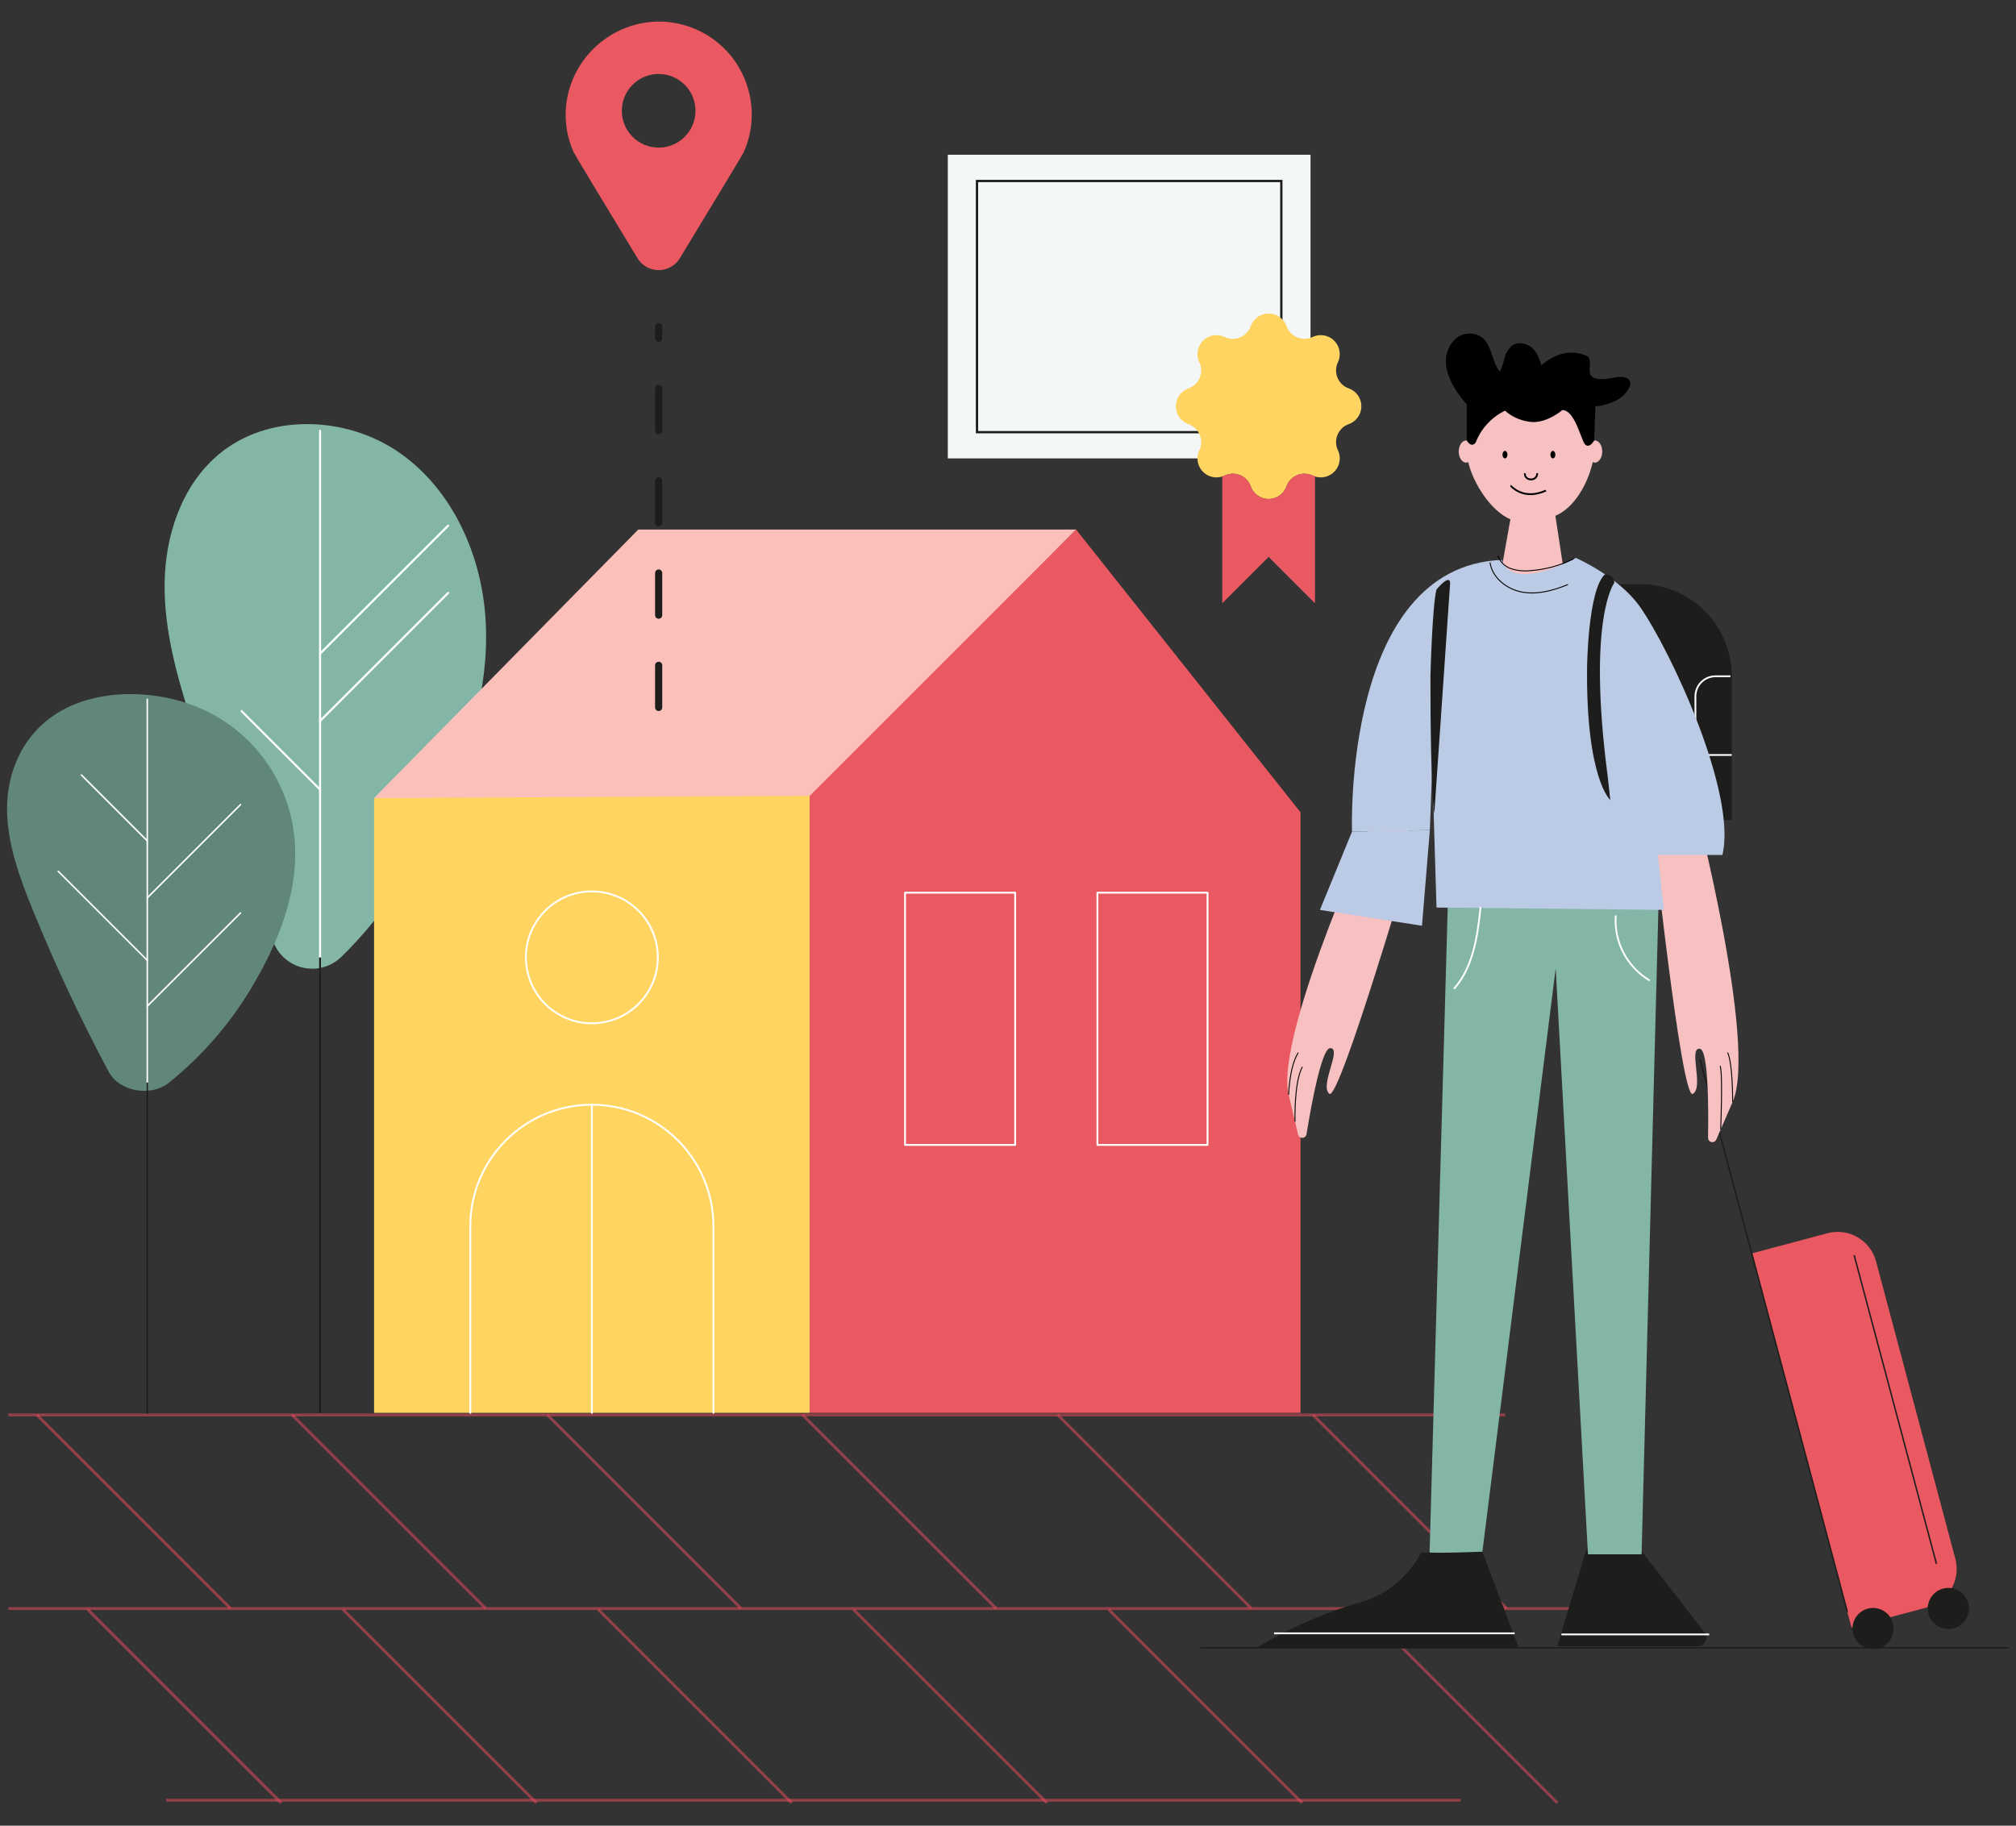 <?xml version="1.0" encoding="utf-8"?>
<!-- Generator: Adobe Illustrator 26.0.3, SVG Export Plug-In . SVG Version: 6.00 Build 0)  -->
<svg version="1.0" id="Layer_2" xmlns="http://www.w3.org/2000/svg" xmlns:xlink="http://www.w3.org/1999/xlink" x="0px" y="0px"
	 viewBox="0 0 400.4 362.7" style="enable-background:new 0 0 400.4 362.7;" xml:space="preserve">
<rect x="0" y="0" width="400.4" height="362.7" fill="#333333" stroke="none"/>
<style type="text/css">
	.st0{clip-path:url(#SVGID_00000027573192408263872700000011961229027960693669_);}
	.st1{clip-path:url(#SVGID_00000086682620077640649360000007765034636756680077_);}
	.st2{opacity:0.5;}
	.st3{clip-path:url(#SVGID_00000157992105724974482940000014741967822810298765_);}
	.st4{fill:none;stroke:#F04C5E;stroke-width:0.573;stroke-miterlimit:10;}
	.st5{clip-path:url(#SVGID_00000113321265041012129670000013400767971876860586_);}
	.st6{clip-path:url(#SVGID_00000070832159896080768930000002655946336241616289_);}
	.st7{clip-path:url(#SVGID_00000117652493329144103510000012703632379425515164_);}
	.st8{clip-path:url(#SVGID_00000002380297221603172900000010998624679265254070_);}
	.st9{clip-path:url(#SVGID_00000117650116935436918490000004044127385859773104_);}
	.st10{clip-path:url(#SVGID_00000142136885921839189180000004741729820937455247_);}
	.st11{clip-path:url(#SVGID_00000001650480251037775530000014424609873818772663_);}
	.st12{clip-path:url(#SVGID_00000060717748736234905950000004100021154796684976_);}
	.st13{clip-path:url(#SVGID_00000041995359580154642410000016753680084168845712_);}
	.st14{clip-path:url(#SVGID_00000103953530724928649040000002464870018539630730_);}
	.st15{clip-path:url(#SVGID_00000039833640913047835540000007191013853386126997_);}
	.st16{clip-path:url(#SVGID_00000133522400926182399380000002930499746315577009_);}
	.st17{clip-path:url(#SVGID_00000072264124538983278260000010201646819038836619_);}
	.st18{clip-path:url(#SVGID_00000130625763464804865340000008253179177333807509_);}
	.st19{fill:#F4F7F7;}
	.st20{fill:none;stroke:#1D1D1B;stroke-width:0.454;stroke-miterlimit:10;}
	.st21{clip-path:url(#SVGID_00000072278751808930426180000016612517795161845147_);}
	.st22{fill:#FFD460;}
	.st23{fill:#EA5861;}
	.st24{fill:#83B6A7;}
	.st25{fill:none;stroke:#FFFFFF;stroke-width:0.415;stroke-linecap:round;stroke-linejoin:round;}
	.st26{fill:none;stroke:#1D1D1B;stroke-width:0.355;stroke-miterlimit:10;}
	.st27{fill:#FCC0BB;}
	.st28{fill:none;stroke:#FFFFFF;stroke-width:0.371;stroke-linecap:round;stroke-linejoin:round;}
	.st29{fill:#61877C;}
	.st30{fill:none;stroke:#FFFFFF;stroke-width:0.302;stroke-linecap:round;stroke-linejoin:round;}
	.st31{fill:none;stroke:#1D1D1B;stroke-width:0.258;stroke-miterlimit:10;}
	.st32{fill:none;stroke:#1D1D1B;stroke-width:1.421;stroke-linecap:round;stroke-linejoin:round;stroke-dasharray:8.372,9.96;}
	.st33{fill:none;stroke:#1D1D1B;stroke-width:0.278;stroke-miterlimit:10;}
	.st34{fill:#1D1D1B;}
	.st35{fill:none;stroke:#FFFFFF;stroke-width:0.355;stroke-miterlimit:10;}
	.st36{fill:#F7C0C1;}
	.st37{fill:none;stroke:#000000;stroke-width:0.355;stroke-miterlimit:10;}
	.st38{fill:#BCCBE5;}
	.st39{fill:none;stroke:#000000;stroke-width:0.185;stroke-miterlimit:10;}
</style>
<g>
	<defs>
		<rect id="SVGID_1_" x="1.4" y="4.285" width="397.6" height="354.13"/>
	</defs>
	<clipPath id="SVGID_00000152245288997478489330000003054395172776016563_">
		<use xlink:href="#SVGID_1_"  style="overflow:visible;"/>
	</clipPath>
	<g id="Grupo_710" style="clip-path:url(#SVGID_00000152245288997478489330000003054395172776016563_);">
		<g id="Grupo_707">
			<g>
				<defs>
					<rect id="SVGID_00000067203745650960179820000017050662461701121950_" x="1.4" y="4.285" width="397.6" height="354.13"/>
				</defs>
				<clipPath id="SVGID_00000175297583398246671550000011604277748418320266_">
					<use xlink:href="#SVGID_00000067203745650960179820000017050662461701121950_"  style="overflow:visible;"/>
				</clipPath>
				<g id="Grupo_706" style="clip-path:url(#SVGID_00000175297583398246671550000011604277748418320266_);">
					<g id="Grupo_663" transform="translate(0.342 361.992)" class="st2">
						<g id="Grupo_662">
							<g>
								<defs>
									
										<rect id="SVGID_00000075847360974293154690000014394854260730580649_" x="1.319" y="-81.231" width="297.292" height="0.678"/>
								</defs>
								<clipPath id="SVGID_00000154420204476686290540000012565593398083180961_">
									<use xlink:href="#SVGID_00000075847360974293154690000014394854260730580649_"  style="overflow:visible;"/>
								</clipPath>
								<g id="Grupo_661" style="clip-path:url(#SVGID_00000154420204476686290540000012565593398083180961_);">
									<line id="Línea_286" class="st4" x1="1.319" y1="-80.892" x2="298.611" y2="-80.892"/>
								</g>
							</g>
						</g>
					</g>
					<g id="Grupo_666" transform="translate(0.342 412.35)" class="st2">
						<g id="Grupo_665">
							<g>
								<defs>
									
										<rect id="SVGID_00000179609534461060175860000006063161986206653882_" x="1.319" y="-93.128" width="329.265" height="0.678"/>
								</defs>
								<clipPath id="SVGID_00000068665011931963063050000002224513725557423492_">
									<use xlink:href="#SVGID_00000179609534461060175860000006063161986206653882_"  style="overflow:visible;"/>
								</clipPath>
								<g id="Grupo_664" style="clip-path:url(#SVGID_00000068665011931963063050000002224513725557423492_);">
									<line id="Línea_287" class="st4" x1="1.319" y1="-92.788" x2="330.585" y2="-92.788"/>
								</g>
							</g>
						</g>
					</g>
					<g id="Grupo_669" transform="translate(41.365 462.215)" class="st2">
						<g id="Grupo_668">
							<g>
								<defs>
									
										<rect id="SVGID_00000093148546014208071600000013876961416452964752_" x="-8.372" y="-104.908" width="257.107" height="0.678"/>
								</defs>
								<clipPath id="SVGID_00000005986096009058780690000000933403948577397938_">
									<use xlink:href="#SVGID_00000093148546014208071600000013876961416452964752_"  style="overflow:visible;"/>
								</clipPath>
								<g id="Grupo_667" style="clip-path:url(#SVGID_00000005986096009058780690000000933403948577397938_);">
									<line id="Línea_288" class="st4" x1="-8.372" y1="-104.568" x2="248.736" y2="-104.568"/>
								</g>
							</g>
						</g>
					</g>
					<g id="Grupo_672" transform="translate(7.455 362.122)" class="st2">
						<g id="Grupo_671">
							<g>
								<defs>
									
										<rect id="SVGID_00000048468956364551947530000001741463526582298514_" x="-0.361" y="-81.262" width="38.906" height="38.906"/>
								</defs>
								<clipPath id="SVGID_00000131334843453539495080000014119868334962159538_">
									<use xlink:href="#SVGID_00000048468956364551947530000001741463526582298514_"  style="overflow:visible;"/>
								</clipPath>
								<g id="Grupo_670" style="clip-path:url(#SVGID_00000131334843453539495080000014119868334962159538_);">
									<line id="Línea_289" class="st4" x1="-0.121" y1="-81.022" x2="38.305" y2="-42.596"/>
								</g>
							</g>
						</g>
					</g>
					<g id="Grupo_675" transform="translate(73.826 362.122)" class="st2">
						<g id="Grupo_674">
							<g>
								<defs>
									
										<rect id="SVGID_00000023972145924262339230000011229751549174020771_" x="-16.041" y="-81.262" width="38.906" height="38.906"/>
								</defs>
								<clipPath id="SVGID_00000059280061889560491730000009452526014130769293_">
									<use xlink:href="#SVGID_00000023972145924262339230000011229751549174020771_"  style="overflow:visible;"/>
								</clipPath>
								<g id="Grupo_673" style="clip-path:url(#SVGID_00000059280061889560491730000009452526014130769293_);">
									<line id="Línea_290" class="st4" x1="-15.801" y1="-81.022" x2="22.626" y2="-42.596"/>
								</g>
							</g>
						</g>
					</g>
					<g id="Grupo_678" transform="translate(140.196 362.122)" class="st2">
						<g id="Grupo_677">
							<g>
								<defs>
									
										<rect id="SVGID_00000095304064265752857380000002247662769804639629_" x="-31.72" y="-81.262" width="38.906" height="38.906"/>
								</defs>
								<clipPath id="SVGID_00000018945661375983663390000010104843320117107587_">
									<use xlink:href="#SVGID_00000095304064265752857380000002247662769804639629_"  style="overflow:visible;"/>
								</clipPath>
								<g id="Grupo_676" style="clip-path:url(#SVGID_00000018945661375983663390000010104843320117107587_);">
									<line id="Línea_291" class="st4" x1="-31.48" y1="-81.022" x2="6.947" y2="-42.596"/>
								</g>
							</g>
						</g>
					</g>
					<g id="Grupo_681" transform="translate(206.567 362.122)" class="st2">
						<g id="Grupo_680">
							<g>
								<defs>
									
										<rect id="SVGID_00000072967915613221231540000016217351013778978701_" x="-47.399" y="-81.262" width="38.906" height="38.906"/>
								</defs>
								<clipPath id="SVGID_00000006673390110136785060000007413355253866946210_">
									<use xlink:href="#SVGID_00000072967915613221231540000016217351013778978701_"  style="overflow:visible;"/>
								</clipPath>
								<g id="Grupo_679" style="clip-path:url(#SVGID_00000006673390110136785060000007413355253866946210_);">
									<line id="Línea_292" class="st4" x1="-47.159" y1="-81.022" x2="-8.733" y2="-42.596"/>
								</g>
							</g>
						</g>
					</g>
					<g id="Grupo_684" transform="translate(272.937 362.122)" class="st2">
						<g id="Grupo_683">
							<g>
								<defs>
									
										<rect id="SVGID_00000072988414625186253070000000112515232004940208_" x="-63.078" y="-81.262" width="38.906" height="38.906"/>
								</defs>
								<clipPath id="SVGID_00000120536127996824135270000010061160872993866124_">
									<use xlink:href="#SVGID_00000072988414625186253070000000112515232004940208_"  style="overflow:visible;"/>
								</clipPath>
								<g id="Grupo_682" style="clip-path:url(#SVGID_00000120536127996824135270000010061160872993866124_);">
									<line id="Línea_293" class="st4" x1="-62.838" y1="-81.022" x2="-24.412" y2="-42.596"/>
								</g>
							</g>
						</g>
					</g>
					<g id="Grupo_687" transform="translate(339.308 362.122)" class="st2">
						<g id="Grupo_686">
							<g>
								<defs>
									
										<rect id="SVGID_00000155854511506156288210000016821468361125872037_" x="-78.757" y="-81.262" width="38.906" height="38.906"/>
								</defs>
								<clipPath id="SVGID_00000008144540713765436570000017654970893902735235_">
									<use xlink:href="#SVGID_00000155854511506156288210000016821468361125872037_"  style="overflow:visible;"/>
								</clipPath>
								<g id="Grupo_685" style="clip-path:url(#SVGID_00000008144540713765436570000017654970893902735235_);">
									<line id="Línea_294" class="st4" x1="-78.518" y1="-81.022" x2="-40.091" y2="-42.596"/>
								</g>
							</g>
						</g>
					</g>
					<g id="Grupo_690" transform="translate(20.676 412.725)" class="st2">
						<g id="Grupo_689">
							<g>
								<defs>
									
										<rect id="SVGID_00000139996484342634050300000010457635354864511113_" x="-3.484" y="-93.216" width="38.906" height="38.906"/>
								</defs>
								<clipPath id="SVGID_00000132807681789937998010000002615937768013812906_">
									<use xlink:href="#SVGID_00000139996484342634050300000010457635354864511113_"  style="overflow:visible;"/>
								</clipPath>
								<g id="Grupo_688" style="clip-path:url(#SVGID_00000132807681789937998010000002615937768013812906_);">
									<line id="Línea_295" class="st4" x1="-3.245" y1="-92.976" x2="35.182" y2="-54.55"/>
								</g>
							</g>
						</g>
					</g>
					<g id="Grupo_693" transform="translate(87.046 412.725)" class="st2">
						<g id="Grupo_692">
							<g>
								<defs>
									
										<rect id="SVGID_00000148635396374145915720000017554274844251797900_" x="-19.164" y="-93.216" width="38.907" height="38.906"/>
								</defs>
								<clipPath id="SVGID_00000106123372550475897610000014281787084731967930_">
									<use xlink:href="#SVGID_00000148635396374145915720000017554274844251797900_"  style="overflow:visible;"/>
								</clipPath>
								<g id="Grupo_691" style="clip-path:url(#SVGID_00000106123372550475897610000014281787084731967930_);">
									<line id="Línea_296" class="st4" x1="-18.924" y1="-92.976" x2="19.503" y2="-54.55"/>
								</g>
							</g>
						</g>
					</g>
					<g id="Grupo_696" transform="translate(153.416 412.725)" class="st2">
						<g id="Grupo_695">
							<g>
								<defs>
									
										<rect id="SVGID_00000148642927388527630090000010557772587308033956_" x="-34.843" y="-93.216" width="38.907" height="38.906"/>
								</defs>
								<clipPath id="SVGID_00000143593304491588270420000013052700609162759079_">
									<use xlink:href="#SVGID_00000148642927388527630090000010557772587308033956_"  style="overflow:visible;"/>
								</clipPath>
								<g id="Grupo_694" style="clip-path:url(#SVGID_00000143593304491588270420000013052700609162759079_);">
									<line id="Línea_297" class="st4" x1="-34.603" y1="-92.976" x2="3.824" y2="-54.55"/>
								</g>
							</g>
						</g>
					</g>
					<g id="Grupo_699" transform="translate(219.787 412.725)" class="st2">
						<g id="Grupo_698">
							<g>
								<defs>
									
										<rect id="SVGID_00000093165059261461102250000008484805311733481643_" x="-50.522" y="-93.216" width="38.906" height="38.906"/>
								</defs>
								<clipPath id="SVGID_00000119094326045612749940000003582089881977919620_">
									<use xlink:href="#SVGID_00000093165059261461102250000008484805311733481643_"  style="overflow:visible;"/>
								</clipPath>
								<g id="Grupo_697" style="clip-path:url(#SVGID_00000119094326045612749940000003582089881977919620_);">
									<line id="Línea_298" class="st4" x1="-50.282" y1="-92.976" x2="-11.856" y2="-54.55"/>
								</g>
							</g>
						</g>
					</g>
					<g id="Grupo_702" transform="translate(286.157 412.725)" class="st2">
						<g id="Grupo_701">
							<g>
								<defs>
									
										<rect id="SVGID_00000129205431781253531100000000370996795110400904_" x="-66.201" y="-93.216" width="38.906" height="38.906"/>
								</defs>
								<clipPath id="SVGID_00000088107031237404262110000004733552510791775387_">
									<use xlink:href="#SVGID_00000129205431781253531100000000370996795110400904_"  style="overflow:visible;"/>
								</clipPath>
								<g id="Grupo_700" style="clip-path:url(#SVGID_00000088107031237404262110000004733552510791775387_);">
									<line id="Línea_299" class="st4" x1="-65.961" y1="-92.976" x2="-27.535" y2="-54.55"/>
								</g>
							</g>
						</g>
					</g>
					<g id="Grupo_705" transform="translate(352.528 412.725)" class="st2">
						<g id="Grupo_704">
							<g>
								<defs>
									
										<rect id="SVGID_00000164477701545527216050000011165458108593720466_" x="-81.881" y="-93.216" width="38.906" height="38.906"/>
								</defs>
								<clipPath id="SVGID_00000003068500407354572670000011412638101124543624_">
									<use xlink:href="#SVGID_00000164477701545527216050000011165458108593720466_"  style="overflow:visible;"/>
								</clipPath>
								<g id="Grupo_703" style="clip-path:url(#SVGID_00000003068500407354572670000011412638101124543624_);">
									<line id="Línea_300" class="st4" x1="-81.641" y1="-92.976" x2="-43.214" y2="-54.55"/>
								</g>
							</g>
						</g>
					</g>
				</g>
			</g>
		</g>
		<path id="Trazado_990" class="st19" d="M260.286,30.743h-72.042v60.326h72.042V30.743z"/>
		<rect id="Rectángulo_481" x="194.043" y="35.956" class="st20" width="60.444" height="49.903"/>
		<g id="Grupo_709">
			<g>
				<defs>
					<rect id="SVGID_00000063631288774992383640000006966860235265842837_" x="1.4" y="4.285" width="397.6" height="354.13"/>
				</defs>
				<clipPath id="SVGID_00000151513704124810801810000013709177493994407075_">
					<use xlink:href="#SVGID_00000063631288774992383640000006966860235265842837_"  style="overflow:visible;"/>
				</clipPath>
				<g id="Grupo_708" style="clip-path:url(#SVGID_00000151513704124810801810000013709177493994407075_);">
					<path id="Trazado_991" class="st22" d="M255.518,64.803L255.518,64.803c0.7,1.964,2.859,2.989,4.823,2.289
						c0.12-0.043,0.239-0.092,0.354-0.147c1.884-0.894,4.135-0.092,5.029,1.792c0.486,1.025,0.486,2.214-0.001,3.239
						c-0.896,1.884-0.095,4.138,1.789,5.034c0.115,0.055,0.234,0.104,0.354,0.147c1.964,0.697,2.991,2.854,2.294,4.818
						c-0.38,1.071-1.223,1.914-2.294,2.294c-1.964,0.7-2.989,2.859-2.289,4.823c0.043,0.12,0.092,0.239,0.147,0.354
						c0.895,1.883,0.094,4.135-1.79,5.03c-1.025,0.487-2.214,0.487-3.239,0.001c-1.883-0.895-4.135-0.095-5.031,1.788
						c-0.055,0.115-0.104,0.234-0.147,0.354c-0.698,1.965-2.857,2.991-4.822,2.293c-1.07-0.38-1.912-1.223-2.293-2.293
						c-0.697-1.963-2.853-2.989-4.816-2.292c-0.123,0.044-0.244,0.094-0.362,0.15c-1.884,0.894-4.135,0.092-5.029-1.792
						c-0.486-1.025-0.486-2.214,0.001-3.239c0.895-1.885,0.092-4.138-1.793-5.033c-0.114-0.054-0.231-0.103-0.35-0.145
						c-1.964-0.697-2.991-2.854-2.294-4.818c0.38-1.071,1.223-1.914,2.294-2.294c1.964-0.7,2.989-2.859,2.289-4.823
						c-0.043-0.12-0.092-0.239-0.147-0.354c-0.895-1.883-0.094-4.135,1.79-5.03c1.025-0.487,2.214-0.487,3.239-0.001
						c1.884,0.895,4.136,0.094,5.031-1.79c0.055-0.115,0.103-0.233,0.146-0.353c0.7-1.965,2.859-2.99,4.824-2.29
						c1.069,0.381,1.91,1.222,2.29,2.29"/>
					<path id="Trazado_992" class="st23" d="M260.696,94.477c-1.884-0.895-4.137-0.093-5.032,1.791
						c-0.054,0.115-0.103,0.232-0.146,0.351c-0.697,1.965-2.855,2.992-4.819,2.295c-1.072-0.38-1.915-1.223-2.295-2.295
						c-0.696-1.962-2.851-2.989-4.814-2.292c-0.123,0.044-0.244,0.094-0.362,0.15c-0.155,0.057-0.314,0.104-0.475,0.141v25.231
						l9.207-9.209l9.209,9.209V94.612c-0.161-0.036-0.32-0.082-0.475-0.138"/>
					<path id="Trazado_993" class="st24" d="M96.484,123.818c-0.617-13.015-6.316-26.203-16.945-33.739
						c-10.629-7.536-26.383-8.12-36.284,0.345c-7.224,6.18-10.464,16.056-10.563,25.562c-0.099,9.506,2.585,18.805,5.495,27.854
						c4.743,14.752,10.147,29.269,16.212,43.552c1.768,4.206,6.61,6.183,10.816,4.415c0.912-0.384,1.749-0.928,2.469-1.607
						c8.337-8.078,14.906-18.178,19.896-28.73c5.571-11.777,9.521-24.639,8.904-37.653"/>
					<line id="Línea_301" class="st25" x1="63.568" y1="85.581" x2="63.568" y2="190.202"/>
					<line id="Línea_302" class="st25" x1="63.569" y1="156.862" x2="47.973" y2="141.266"/>
					<line id="Línea_303" class="st25" x1="63.568" y1="129.86" x2="89.005" y2="104.423"/>
					<line id="Línea_304" class="st25" x1="63.568" y1="143.234" x2="89.005" y2="117.797"/>
					<line id="Línea_305" class="st26" x1="63.568" y1="190.202" x2="63.568" y2="280.681"/>
					<path id="Trazado_994" class="st27" d="M161.243,158.546H74.295l52.478-53.346h86.949L161.243,158.546z"/>
					<path id="Trazado_995" class="st23" d="M213.722,105.2l-52.913,52.913v122.569h97.488V161.375L213.722,105.2z"/>
					<path id="Trazado_996" class="st22" d="M74.295,158.545v122.136h86.515v-122.57L74.295,158.545z"/>
					<path id="Trazado_997" class="st28" d="M141.694,280.682v-37.07c0-13.334-10.809-24.143-24.143-24.143
						c-13.334,0-24.143,10.809-24.143,24.143v37.07"/>
					<rect id="Rectángulo_482" x="179.751" y="177.348" class="st28" width="21.875" height="50.104"/>
					<rect id="Rectángulo_483" x="217.959" y="177.348" class="st28" width="21.875" height="50.104"/>
					<path id="Trazado_998" class="st28" d="M130.651,190.192c0,7.235-5.865,13.101-13.1,13.102c-7.235,0-13.101-5.865-13.102-13.1
						s5.865-13.101,13.1-13.102c0.001,0,0.001,0,0.002,0C124.786,177.092,130.651,182.957,130.651,190.192z"/>
					<line id="Línea_306" class="st28" x1="117.551" y1="219.469" x2="117.551" y2="280.682"/>
					<path id="Trazado_999" class="st29" d="M58.544,167.097c-0.789-10.303-6.594-19.559-15.524-24.757
						c-9.588-5.604-23.688-6.202-32.451-0.142c-6.393,4.421-9.185,11.579-9.168,18.501s2.52,13.723,5.219,20.346
						c4.443,10.881,9.442,21.526,14.976,31.895c2.068,3.877,8.265,5.058,11.915,2.19c7.108-5.71,13.045-12.742,17.483-20.707
						c4.855-8.516,8.249-17.841,7.554-27.325"/>
					<line id="Línea_307" class="st30" x1="29.255" y1="138.928" x2="29.255" y2="215.048"/>
					<line id="Línea_308" class="st30" x1="29.255" y1="190.79" x2="11.559" y2="173.093"/>
					<line id="Línea_309" class="st30" x1="29.256" y1="167.052" x2="16.169" y2="153.965"/>
					<line id="Línea_310" class="st30" x1="29.255" y1="178.365" x2="47.763" y2="159.857"/>
					<line id="Línea_311" class="st30" x1="29.255" y1="199.889" x2="47.763" y2="181.382"/>
					<line id="Línea_312" class="st31" x1="29.255" y1="215.048" x2="29.255" y2="280.879"/>
					<path id="Trazado_1000" class="st23" d="M130.816,29.323c-4.04,0-7.315-3.274-7.315-7.314c0-4.04,3.274-7.315,7.314-7.315
						c4.04,0,7.315,3.274,7.315,7.314c0,0.001,0,0.001,0,0.002C138.129,26.048,134.855,29.322,130.816,29.323 M130.458,4.285
						c-9.623,0.285-17.454,7.835-18.093,17.441c-0.164,2.921,0.371,5.838,1.561,8.511c0,0.122,7.672,12.802,12.678,21.049
						c1.412,2.328,4.444,3.071,6.772,1.659c0.679-0.411,1.248-0.981,1.659-1.659c5.005-8.249,12.684-20.927,12.678-21.049
						c4.138-9.32-0.063-20.229-9.383-24.367C135.855,4.77,133.167,4.229,130.458,4.285"/>
					<line id="Línea_313" class="st32" x1="130.816" y1="140.544" x2="130.816" y2="64.875"/>
					<path id="Trazado_1001" class="st23" d="M382.771,319.321l-15.039,4.008l-19.809-74.322l15.038-4.008
						c4.204-1.121,8.52,1.379,9.641,5.582c0,0,0,0,0,0.001l15.751,59.1c1.12,4.204-1.379,8.52-5.583,9.641"/>
					<line id="Línea_314" class="st33" x1="337.628" y1="210.389" x2="366.91" y2="320.248"/>
					<path id="Trazado_1002" class="st34" d="M375.96,322.478c0.582,2.18-0.714,4.419-2.894,5c-2.18,0.582-4.419-0.714-5-2.894
						c-0.582-2.18,0.714-4.419,2.894-5c0,0,0.001,0,0.002,0C373.14,319.004,375.378,320.299,375.96,322.478"/>
					<path id="Trazado_1003" class="st34" d="M390.909,318.494c0.581,2.18-0.714,4.419-2.895,5c-2.18,0.582-4.419-0.714-5-2.895
						c-0.581-2.18,0.714-4.419,2.895-5c0,0,0,0,0.001,0C388.09,315.019,390.328,316.314,390.909,318.494"/>
					<line id="Línea_315" class="st33" x1="368.256" y1="249.36" x2="384.6" y2="310.681"/>
					<path id="Trazado_1004" class="st34" d="M294.42,308.266l7.23,19.1h-51.995c0,0,8.03-5.446,20.916-9.165
						c8.233-2.376,11.679-9.772,11.679-9.772L294.42,308.266z"/>
					<line id="Línea_316" class="st35" x1="300.813" y1="324.484" x2="253.044" y2="324.484"/>
					<path id="Trazado_1005" class="st34" d="M315.089,307.732l-5.791,19.323h27.897c0.942,0,1.706-0.763,1.706-1.705
						c0-0.378-0.126-0.745-0.357-1.044l-12.898-16.65L315.089,307.732z"/>
					<line id="Línea_317" class="st35" x1="310.113" y1="324.702" x2="339.466" y2="324.702"/>
					<path id="Trazado_1006" class="st24" d="M294.42,308.266c0,0-7.491,0.315-10.486,0.165l4.082-145.401l41.834-0.801
						l-3.812,146.559h-10.652l-6.41-116.392L294.42,308.266z"/>
					<path id="Trazado_1007" class="st36" d="M274.138,159.828c0,0-21.074,45.467-18.198,57.646l1.87,7.92
						c0.106,0.459,0.564,0.744,1.023,0.638c0.336-0.078,0.592-0.35,0.648-0.69c1.028-6.285,3.06-17.211,4.745-17.122
						c2.368,0.124-2.215,7.396-0.205,9.08c2.01,1.684,17.314-50.699,17.314-50.699L274.138,159.828z"/>
					<path id="Trazado_1008" class="st36" d="M336.451,158.971c0,0,12.662,48.487,7.668,59.962l-3.247,7.462
						c-0.186,0.432-0.687,0.632-1.12,0.446c-0.317-0.136-0.52-0.45-0.515-0.795c0.104-6.368,0.046-17.48-1.628-17.693
						c-2.349-0.298,0.865,7.672-1.411,8.973c-2.276,1.301-8.034-52.968-8.034-52.968L336.451,158.971z"/>
					<path id="Trazado_1009" class="st36" d="M291.213,87.493c0.039,0,0.072,0.029,0.109,0.033c0.566-6.842,5.978-12.23,12.65-12.23
						s12.083,5.388,12.648,12.23c0.038,0,0.073-0.033,0.112-0.033c0.825,0,1.493,0.993,1.493,2.21c0,1.217-0.668,2.21-1.493,2.21
						c-0.136-0.013-0.267-0.053-0.388-0.116c-0.974,4.249-3.616,9.08-7.426,10.671l1.747,11.472c0,0-6.964,9.821-12.594-0.033
						l1.909-10.742c-3.811-1.591-7.402-7.118-8.377-11.366c-0.12,0.064-0.251,0.103-0.386,0.116c-0.826,0-1.495-0.993-1.495-2.21
						c0-1.217,0.668-2.21,1.495-2.21"/>
					<path id="Trazado_1010" d="M299.401,90.32c0-0.411-0.221-0.743-0.496-0.743s-0.496,0.333-0.496,0.743s0.221,0.742,0.496,0.742
						S299.401,90.729,299.401,90.32"/>
					<path id="Trazado_1011" d="M308.917,90.32c0-0.411-0.222-0.743-0.496-0.743s-0.496,0.333-0.496,0.743s0.221,0.742,0.496,0.742
						S308.917,90.729,308.917,90.32"/>
					<path id="Trazado_1012" class="st37" d="M307.054,97.456c-4.631,2.074-6.911-0.973-7.076-0.957"/>
					<path id="Trazado_1013" class="st37" d="M305.305,93.997c0.048,0.635-0.428,1.188-1.063,1.236
						c-0.058,0.004-0.115,0.004-0.173,0c-0.611,0.057-1.153-0.392-1.21-1.003c-0.007-0.069-0.006-0.139,0-0.208"/>
					<path id="Trazado_1014" class="st34" d="M310.401,162.95h33.542v-28.654c-0.002-10.078-8.172-18.248-18.25-18.25h-15.292
						V162.95z"/>
					<path id="Trazado_1015" class="st35" d="M343.675,134.354h-2.966c-2.199,0-3.982,1.782-3.982,3.981c0,0.001,0,0.001,0,0.002
						v11.653h7.216"/>
					<path id="Trazado_1016" class="st38" d="M285.308,180.296l-0.849-27.946l-0.474,12.556l-15.462,0.315
						c0,0-1.905-52.726,29.763-53.986c0,0,1.111,6.582,14.699-0.402c0,0,8.505,3.723,12.684,9.651
						c6.123,8.683,19.35,37.124,16.421,49.37h-15.989l2.444-6.771l1.915,17.683L285.308,180.296z"/>
					<path id="Trazado_1017" class="st34" d="M320.623,115.779c0,0-5.479,7.015-1.27,38.82l0.467,4.343c0,0-4.812-4.209-4.61-26.192
						c0,0,0.134-15.504,3.541-18.642c0.948-0.083,1.783,0.619,1.865,1.566C320.619,115.709,320.621,115.744,320.623,115.779"/>
					<path id="Trazado_1018" class="st34" d="M284.87,161.622c0,0-0.783-3.972-0.771-27.266c0,0,0.357-14.1,1.212-17.261
						c0,0,2.573-3.118,2.706-1.314L284.87,161.622z"/>
					<path id="Trazado_1019" d="M316.889,79.964l-0.269,7.561c0,0-0.997,1.731-1.85,0.704c-0.79-0.953-1.986-6.768-4.483-6.768
						c0,0-2.658,2.391-5.805,2.391c-2.062-0.105-4.029-0.901-5.584-2.26c-2.667,1.298-4.744,3.556-5.815,6.322
						c0,0-0.753,1.212-1.765-0.388v-7.561L316.889,79.964z"/>
					<path id="Trazado_1020" class="st39" d="M341.746,224.389c0,0,0.458-10.971-0.102-12.626"/>
					<path id="Trazado_1021" class="st39" d="M344.12,218.933c0,0,0.064-7.561-0.993-9.821"/>
					<path id="Trazado_1022" class="st39" d="M257.205,222.833c0,0-0.234-7.822,1.46-10.88"/>
					<path id="Trazado_1023" class="st39" d="M255.939,217.473c0,0,0.117-5.451,1.902-8.346"/>
					<path id="Trazado_1024" d="M291.526,80.564c-1.886-2.037-3.884-4.964-4.282-7.749c-0.338-1.97,0.299-3.981,1.71-5.396
						c1.484-1.383,3.731-1.544,5.397-0.388c2.347,1.867,1.87,6.096,4.463,7.603c3.666,2.129,7.192-2.761,10.289-3.966
						c1.875-0.802,3.994-0.817,5.881-0.041c0.259,0.093,0.476,0.275,0.611,0.514c0.735,1.676-1.175,4.001,2.339,4.176
						c1.305,0.066,2.58-0.413,3.886-0.454c0.84-0.028,1.867,0.306,1.986,1.135c0.026,0.335-0.047,0.669-0.21,0.963
						c-1.126,2.402-3.623,3.193-6.022,3.716"/>
					<path id="Trazado_1025" class="st38" d="M268.523,165.221l-6.371,15.547l20.27,3.144l1.563-19.005L268.523,165.221z"/>
					<path id="Trazado_1026" class="st35" d="M294.053,180.184c-0.584,5.774-1.44,11.929-5.285,16.275"/>
					<path id="Trazado_1027" class="st35" d="M320.911,181.851c-0.397,5.242,2.213,10.256,6.735,12.937"/>
					<path id="Trazado_1028" d="M295.073,75.3c1.046,0.212,2.11-0.268,2.644-1.191c0.501-0.911,0.864-1.891,1.078-2.908
						c0.219-1.024,0.788-1.94,1.609-2.59c1.375-0.902,3.338-0.268,4.382,0.997c0.955,1.349,1.483,2.953,1.517,4.605
						c0.075,0.578,0.065,1.164-0.028,1.74c-0.347,1.511-1.621,2.631-3.164,2.78c-1.543,0.09-2.99-0.754-3.671-2.142"/>
					<path id="Trazado_1029" class="st39" d="M297.495,110.418c0.441,1.217,1.417,2.164,2.647,2.569
						c1.218,0.39,2.505,0.52,3.776,0.382c2.999-0.205,5.926-1.003,8.614-2.349"/>
					<path id="Trazado_1030" class="st39" d="M295.932,111.724c0.432,3.078,3.354,5.365,6.416,5.908
						c3.062,0.544,6.197-0.328,9.072-1.508"/>
					<line id="Línea_318" class="st33" x1="238.392" y1="327.366" x2="399" y2="327.366"/>
				</g>
			</g>
		</g>
	</g>
</g>
</svg>
